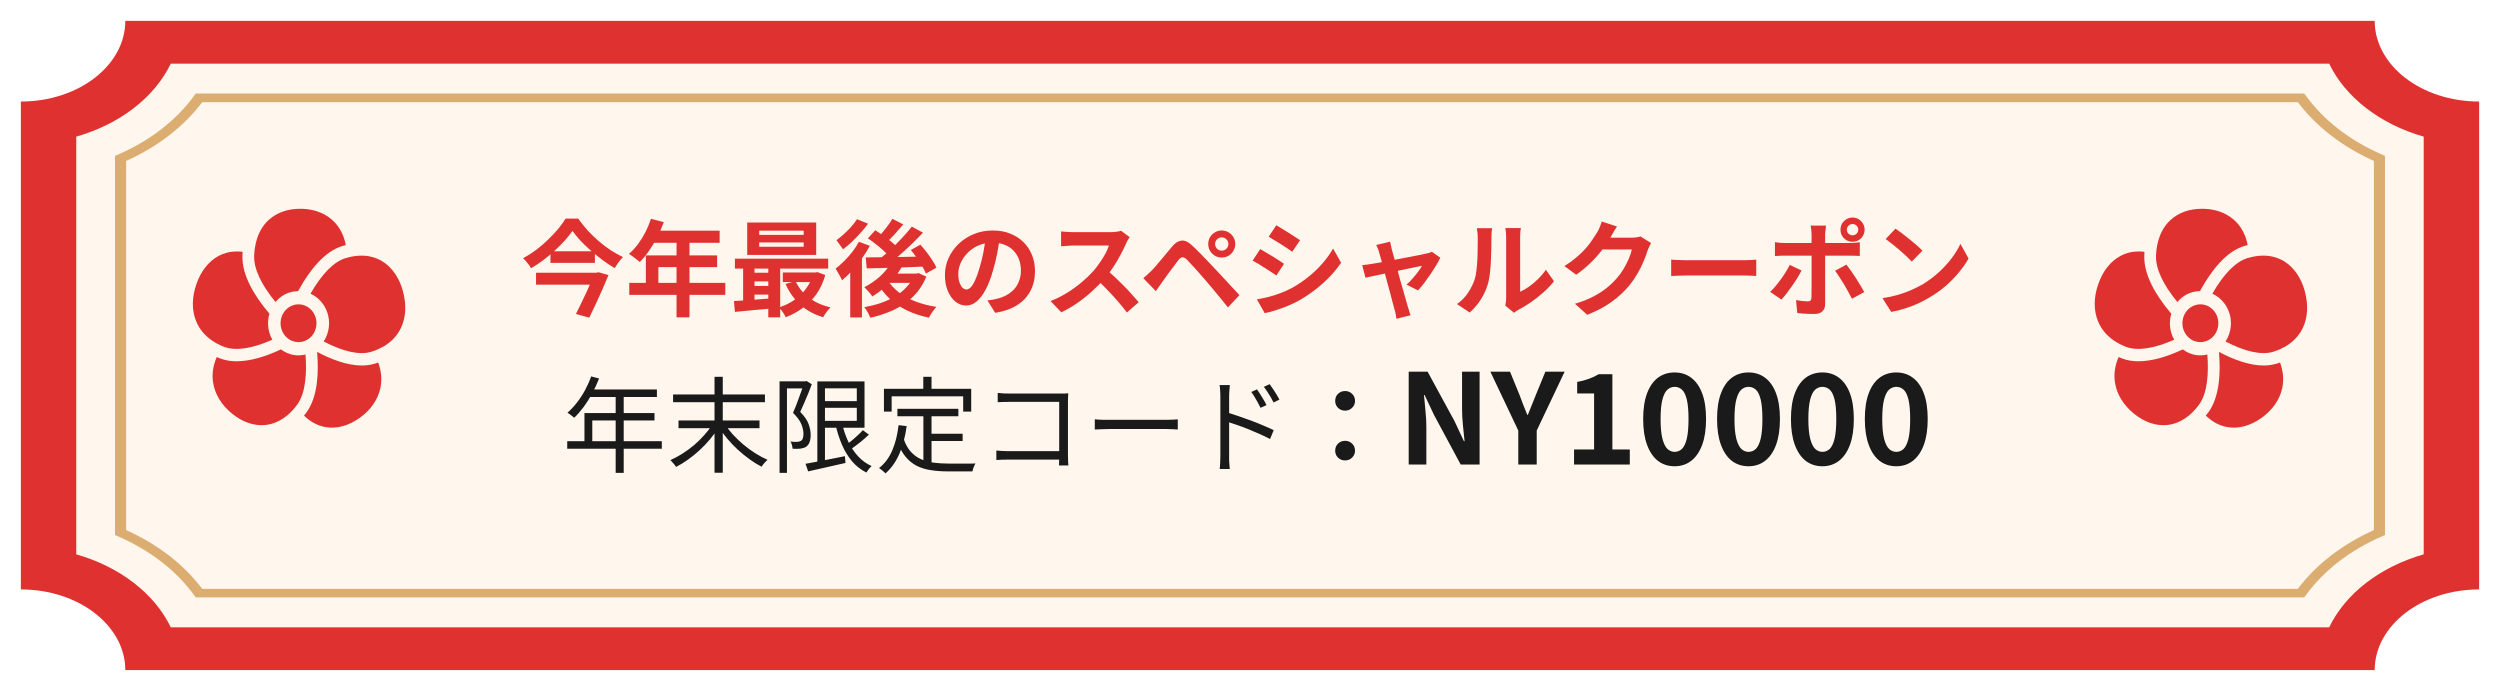<svg width="479" height="133" viewBox="0 0 479 133" fill="none" xmlns="http://www.w3.org/2000/svg">
<g filter="url(#filter0_d_122_1517)">
<path d="M24.008 124.39H454.992C454.992 115.86 463.946 108.936 475 108.936V15.454C463.956 15.454 454.992 8.538 454.992 0H24.008C24.008 8.53 15.054 15.454 4 15.454V108.936C15.044 108.936 24.008 115.852 24.008 124.39Z" fill="#E03131"/>
<path d="M14.609 22.18C22.969 19.788 29.62 14.65 32.718 8.194H446.271C449.369 14.65 456.021 19.788 464.381 22.18V102.209C456.021 104.602 449.369 109.739 446.271 116.196H32.718C29.62 109.739 22.969 104.602 14.609 102.209V22.18Z" fill="#FFF7ED"/>
<path d="M441.497 110.46H37.503L37.195 110.042C33.758 105.306 28.708 101.406 22.576 98.751L22.035 98.514V25.868L22.576 25.63C28.708 22.983 33.758 19.075 37.195 14.339L37.503 13.921H441.497L441.805 14.339C445.242 19.075 450.292 22.975 456.424 25.63L456.965 25.868V98.514L456.424 98.751C450.292 101.398 445.242 105.306 441.805 110.042L441.497 110.46ZM38.744 108.822H440.267C443.778 104.151 448.796 100.275 454.843 97.563V26.835C448.796 24.122 443.778 20.247 440.267 15.576H38.744C35.232 20.247 30.214 24.122 24.167 26.835V97.563C30.214 100.275 35.232 104.151 38.744 108.822Z" fill="#DBAD70"/>
<path d="M71.778 65.68C70.997 65.917 70.169 66.029 69.33 66.029C66.469 66.029 63.37 64.809 60.757 63.429C61.1 67.397 60.887 72.074 58.7 75.047C58.546 75.246 58.404 75.445 58.239 75.632C59.48 76.838 60.911 77.597 62.436 77.846C64.565 78.194 66.811 77.572 68.916 76.067C71.021 74.562 72.392 72.597 72.877 70.382C73.22 68.79 73.078 67.123 72.463 65.456C72.239 65.543 72.014 65.618 71.778 65.693V65.68Z" fill="#E03131"/>
<path d="M58.511 63.926C58.085 64.026 57.648 64.088 57.198 64.088C56.619 64.088 56.063 64.001 55.531 63.827C55.153 63.702 54.786 63.553 54.455 63.354C54.242 63.23 54.029 63.093 53.828 62.944C53.663 63.018 53.497 63.093 53.332 63.167C50.86 64.287 47.987 65.22 45.327 65.22C44.239 65.22 43.175 65.058 42.205 64.685C41.98 64.598 41.756 64.511 41.531 64.411C40.822 66.029 40.573 67.683 40.833 69.3C41.176 71.539 42.429 73.592 44.44 75.234C46.45 76.876 48.649 77.635 50.801 77.436C52.35 77.286 53.805 76.627 55.129 75.507C55.413 75.259 55.696 74.997 55.968 74.699C56.24 74.413 56.489 74.114 56.749 73.778C56.808 73.704 56.867 73.629 56.926 73.554C58.581 71.315 58.806 67.472 58.534 63.901L58.511 63.926Z" fill="#E03131"/>
<path d="M42.702 62.359C42.785 62.396 42.867 62.434 42.962 62.458C45.138 63.279 48.318 62.807 52.185 61.09C51.676 60.207 51.381 59.175 51.357 58.08C51.357 58.03 51.357 57.98 51.357 57.931C51.357 57.57 51.393 57.209 51.452 56.861C51.499 56.599 51.546 56.351 51.629 56.102C51.511 55.965 51.393 55.816 51.275 55.679C48.78 52.681 46.344 48.763 46.45 45.006C46.45 44.745 46.474 44.496 46.486 44.247C46.119 44.197 45.752 44.173 45.398 44.173C44.121 44.173 42.926 44.471 41.85 45.056C39.935 46.101 38.469 47.979 37.605 50.504C36.742 53.029 36.73 55.468 37.582 57.545C38.185 59.05 39.237 60.306 40.668 61.277C40.975 61.488 41.307 61.687 41.661 61.874C42.004 62.048 42.359 62.222 42.725 62.371L42.702 62.359Z" fill="#E03131"/>
<path d="M55.259 52.121C55.625 51.984 56.004 51.885 56.394 51.835C56.63 51.798 56.879 51.785 57.127 51.773C57.221 51.611 57.304 51.45 57.399 51.276C59.338 47.842 62.117 44.197 65.558 43.153C65.794 43.078 66.019 43.016 66.255 42.954C65.924 41.2 65.191 39.719 64.091 38.562C62.566 36.97 60.402 36.075 57.86 36C57.73 36 57.6 36 57.47 36C55.081 36 53.024 36.746 51.475 38.152C50.304 39.222 49.489 40.665 49.063 42.381C48.968 42.755 48.885 43.153 48.826 43.551C48.767 43.949 48.732 44.347 48.708 44.77C48.708 44.869 48.708 44.969 48.696 45.056C48.625 47.481 50.032 50.517 52.787 53.863C53.45 53.067 54.289 52.457 55.259 52.096V52.121Z" fill="#E03131"/>
<path d="M77.216 51.81C76.507 49.236 75.147 47.258 73.303 46.101C71.967 45.267 70.418 44.894 68.727 44.994C68.36 45.019 67.982 45.056 67.591 45.131C67.213 45.193 66.835 45.28 66.456 45.392C66.362 45.417 66.279 45.442 66.184 45.467C63.973 46.138 61.656 48.489 59.492 52.271C60.426 52.694 61.242 53.365 61.845 54.199C62.081 54.522 62.282 54.871 62.46 55.244C62.566 55.48 62.661 55.717 62.744 55.965C62.803 56.139 62.85 56.314 62.885 56.488C62.945 56.736 62.992 56.998 63.016 57.246C63.039 57.47 63.051 57.707 63.051 57.943C63.051 58.13 63.051 58.304 63.027 58.478C62.933 59.573 62.578 60.58 62.011 61.426C65.771 63.392 68.916 64.076 71.139 63.404C71.233 63.379 71.316 63.342 71.399 63.317C71.777 63.193 72.144 63.056 72.487 62.894C72.841 62.732 73.184 62.558 73.516 62.372C74.993 61.501 76.117 60.307 76.814 58.851C77.784 56.824 77.914 54.398 77.205 51.823L77.216 51.81Z" fill="#E03131"/>
<path d="M57.198 61.55C59.098 61.55 60.639 59.93 60.639 57.931C60.639 55.931 59.098 54.311 57.198 54.311C55.298 54.311 53.757 55.931 53.757 57.931C53.757 59.93 55.298 61.55 57.198 61.55Z" fill="#E03131"/>
<path d="M436.173 65.68C435.392 65.917 434.565 66.029 433.725 66.029C430.864 66.029 427.766 64.809 425.152 63.429C425.495 67.397 425.282 72.074 423.095 75.047C422.941 75.246 422.799 75.445 422.634 75.632C423.875 76.838 425.306 77.597 426.831 77.846C428.96 78.194 431.206 77.572 433.311 76.067C435.416 74.562 436.787 72.597 437.272 70.382C437.615 68.79 437.473 67.123 436.858 65.456C436.634 65.543 436.409 65.618 436.173 65.693V65.68Z" fill="#E03131"/>
<path d="M422.906 63.926C422.48 64.026 422.042 64.088 421.593 64.088C421.014 64.088 420.458 64.001 419.926 63.827C419.547 63.702 419.181 63.553 418.85 63.354C418.637 63.23 418.424 63.093 418.223 62.944C418.058 63.018 417.892 63.093 417.727 63.167C415.255 64.287 412.382 65.22 409.721 65.22C408.634 65.22 407.569 65.058 406.6 64.685C406.375 64.598 406.151 64.511 405.926 64.411C405.216 66.029 404.968 67.683 405.228 69.3C405.571 71.539 406.825 73.592 408.835 75.234C410.845 76.876 413.044 77.635 415.196 77.436C416.745 77.286 418.2 76.627 419.524 75.507C419.808 75.259 420.091 74.997 420.363 74.699C420.635 74.413 420.884 74.114 421.144 73.778C421.203 73.704 421.262 73.629 421.321 73.554C422.976 71.315 423.201 67.472 422.929 63.901L422.906 63.926Z" fill="#E03131"/>
<path d="M407.097 62.359C407.18 62.396 407.262 62.434 407.357 62.458C409.533 63.279 412.713 62.807 416.58 61.09C416.072 60.207 415.776 59.175 415.752 58.08C415.752 58.03 415.752 57.98 415.752 57.931C415.752 57.57 415.788 57.209 415.847 56.861C415.894 56.599 415.941 56.351 416.024 56.102C415.906 55.965 415.788 55.816 415.67 55.679C413.175 52.681 410.739 48.763 410.845 45.006C410.845 44.745 410.869 44.496 410.881 44.247C410.514 44.197 410.147 44.173 409.793 44.173C408.516 44.173 407.321 44.471 406.245 45.056C404.33 46.101 402.864 47.979 402.001 50.504C401.137 53.029 401.126 55.468 401.977 57.545C402.58 59.05 403.632 60.306 405.063 61.277C405.37 61.488 405.702 61.687 406.056 61.874C406.399 62.048 406.754 62.222 407.121 62.371L407.097 62.359Z" fill="#E03131"/>
<path d="M419.654 52.121C420.02 51.984 420.399 51.885 420.789 51.835C421.025 51.798 421.274 51.785 421.522 51.773C421.616 51.611 421.699 51.45 421.794 51.276C423.733 47.842 426.512 44.197 429.953 43.153C430.189 43.078 430.414 43.016 430.65 42.954C430.319 41.2 429.586 39.719 428.486 38.562C426.961 36.97 424.797 36.075 422.255 36C422.125 36 421.995 36 421.865 36C419.476 36 417.419 36.746 415.87 38.152C414.699 39.222 413.883 40.665 413.458 42.381C413.363 42.755 413.28 43.153 413.221 43.551C413.162 43.949 413.127 44.347 413.103 44.77C413.103 44.869 413.103 44.969 413.091 45.056C413.02 47.481 414.427 50.517 417.182 53.863C417.844 53.067 418.684 52.457 419.654 52.096V52.121Z" fill="#E03131"/>
<path d="M441.611 51.81C440.902 49.236 439.542 47.258 437.698 46.101C436.362 45.267 434.813 44.894 433.122 44.994C432.755 45.019 432.377 45.056 431.986 45.131C431.608 45.193 431.23 45.28 430.851 45.392C430.757 45.417 430.674 45.442 430.579 45.467C428.368 46.138 426.051 48.489 423.887 52.271C424.821 52.694 425.637 53.365 426.24 54.199C426.476 54.522 426.677 54.871 426.855 55.244C426.961 55.48 427.056 55.717 427.139 55.965C427.198 56.139 427.245 56.314 427.28 56.488C427.34 56.736 427.387 56.998 427.41 57.246C427.434 57.47 427.446 57.707 427.446 57.943C427.446 58.13 427.446 58.304 427.422 58.478C427.328 59.573 426.973 60.58 426.405 61.426C430.166 63.392 433.311 64.076 435.534 63.404C435.628 63.379 435.711 63.342 435.794 63.317C436.172 63.193 436.539 63.056 436.882 62.894C437.236 62.732 437.579 62.558 437.91 62.372C439.388 61.501 440.512 60.307 441.209 58.851C442.179 56.824 442.309 54.398 441.6 51.823L441.611 51.81Z" fill="#E03131"/>
<path d="M421.593 61.55C423.493 61.55 425.034 59.93 425.034 57.931C425.034 55.931 423.493 54.311 421.593 54.311C419.693 54.311 418.152 55.931 418.152 57.931C418.152 59.93 419.693 61.55 421.593 61.55Z" fill="#E03131"/>
<path d="M109.685 40.24C109.271 40.84 108.778 41.46 108.205 42.1C107.631 42.727 106.998 43.36 106.305 44C105.625 44.627 104.898 45.233 104.125 45.82C103.365 46.393 102.571 46.92 101.745 47.4C101.651 47.213 101.518 47 101.345 46.76C101.171 46.52 100.985 46.287 100.785 46.06C100.598 45.833 100.411 45.64 100.225 45.48C101.078 45.013 101.911 44.48 102.725 43.88C103.538 43.267 104.298 42.613 105.005 41.92C105.725 41.227 106.371 40.54 106.945 39.86C107.518 39.167 107.991 38.507 108.365 37.88H110.785C111.331 38.653 111.931 39.407 112.585 40.14C113.251 40.86 113.951 41.54 114.685 42.18C115.431 42.82 116.198 43.4 116.985 43.92C117.785 44.44 118.578 44.887 119.365 45.26C119.058 45.553 118.771 45.887 118.505 46.26C118.238 46.633 117.998 47.007 117.785 47.38C117.011 46.927 116.238 46.413 115.465 45.84C114.705 45.267 113.958 44.667 113.225 44.04C112.505 43.4 111.838 42.76 111.225 42.12C110.625 41.467 110.111 40.84 109.685 40.24ZM105.465 44.14H113.985V46.36H105.465V44.14ZM102.705 48.26H114.285V50.54H102.705V48.26ZM113.885 48.26H114.245L114.665 48.16L116.585 48.7C116.251 49.527 115.878 50.413 115.465 51.36C115.051 52.293 114.625 53.233 114.185 54.18C113.758 55.113 113.331 56.007 112.905 56.86L110.345 56.16C110.665 55.533 110.991 54.873 111.325 54.18C111.671 53.473 112.005 52.773 112.325 52.08C112.645 51.387 112.938 50.733 113.205 50.12C113.485 49.507 113.711 48.98 113.885 48.54V48.26ZM124.725 37.92L127.185 38.56C126.825 39.547 126.398 40.513 125.905 41.46C125.425 42.407 124.898 43.287 124.325 44.1C123.765 44.9 123.185 45.6 122.585 46.2C122.425 46.067 122.218 45.9 121.965 45.7C121.711 45.487 121.451 45.287 121.185 45.1C120.931 44.913 120.705 44.76 120.505 44.64C121.118 44.12 121.691 43.507 122.225 42.8C122.758 42.08 123.238 41.307 123.665 40.48C124.091 39.64 124.445 38.787 124.725 37.92ZM125.165 40.2H137.885V42.52H124.005L125.165 40.2ZM123.745 44.94H137.405V47.18H126.145V51.38H123.745V44.94ZM120.565 50.2H138.965V52.5H120.565V50.2ZM129.625 41.4H132.105V56.8H129.625V41.4ZM145.465 42.46V43.28H153.985V42.46H145.465ZM145.465 40.2V41H153.985V40.2H145.465ZM143.165 38.64H156.385V44.84H143.165V38.64ZM140.805 45.56H158.685V47.46H140.805V45.56ZM149.985 48.2H156.525V50.04H149.985V48.2ZM143.885 48.26H148.425V49.92H143.885V48.26ZM143.885 50.78H148.425V52.44H143.885V50.78ZM152.425 49.86C152.985 51.087 153.838 52.14 154.985 53.02C156.145 53.9 157.525 54.527 159.125 54.9C158.978 55.047 158.811 55.227 158.625 55.44C158.438 55.667 158.265 55.9 158.105 56.14C157.945 56.38 157.811 56.593 157.705 56.78C155.985 56.26 154.525 55.46 153.325 54.38C152.138 53.3 151.198 51.973 150.505 50.4L152.425 49.86ZM155.805 48.2H156.245L156.645 48.14L158.125 48.7C157.725 50.087 157.158 51.307 156.425 52.36C155.691 53.4 154.825 54.28 153.825 55C152.838 55.733 151.745 56.327 150.545 56.78C150.411 56.487 150.218 56.153 149.965 55.78C149.711 55.42 149.471 55.127 149.245 54.9C150.018 54.66 150.751 54.34 151.445 53.94C152.151 53.54 152.791 53.067 153.365 52.52C153.938 51.973 154.431 51.367 154.845 50.7C155.271 50.033 155.591 49.32 155.805 48.56V48.2ZM140.625 53.68C141.305 53.64 142.065 53.593 142.905 53.54C143.745 53.473 144.631 53.407 145.565 53.34C146.498 53.26 147.438 53.18 148.385 53.1V55.06C147.038 55.18 145.698 55.3 144.365 55.42C143.045 55.553 141.858 55.667 140.805 55.76L140.625 53.68ZM147.205 46.18H149.485V56.8H147.205V46.18ZM142.385 46.22H144.565V54.4H142.385V46.22ZM170.725 46.32L172.865 47C172.438 47.773 171.918 48.527 171.305 49.26C170.691 49.98 170.025 50.64 169.305 51.24C168.598 51.84 167.878 52.36 167.145 52.8C167.051 52.653 166.911 52.467 166.725 52.24C166.538 52.013 166.338 51.787 166.125 51.56C165.925 51.333 165.751 51.153 165.605 51.02C166.645 50.5 167.625 49.833 168.545 49.02C169.465 48.193 170.191 47.293 170.725 46.32ZM170.985 37.92L173.065 39C172.531 39.627 171.978 40.26 171.405 40.9C170.831 41.527 170.305 42.053 169.825 42.48L168.185 41.54C168.491 41.22 168.818 40.853 169.165 40.44C169.511 40.027 169.845 39.6 170.165 39.16C170.485 38.72 170.758 38.307 170.985 37.92ZM174.705 39.42L176.845 40.58C176.138 41.327 175.371 42.1 174.545 42.9C173.718 43.687 172.885 44.44 172.045 45.16C171.205 45.867 170.411 46.487 169.665 47.02L168.065 45.98C168.625 45.553 169.205 45.08 169.805 44.56C170.405 44.027 170.998 43.467 171.585 42.88C172.185 42.28 172.751 41.687 173.285 41.1C173.818 40.513 174.291 39.953 174.705 39.42ZM166.285 41.66L167.705 40.12C168.198 40.427 168.711 40.773 169.245 41.16C169.791 41.533 170.305 41.92 170.785 42.32C171.265 42.707 171.645 43.073 171.925 43.42L170.385 45.16C170.118 44.813 169.751 44.433 169.285 44.02C168.831 43.607 168.338 43.193 167.805 42.78C167.285 42.367 166.778 41.993 166.285 41.66ZM174.505 43.9L176.345 42.88C176.745 43.32 177.145 43.8 177.545 44.32C177.945 44.84 178.311 45.36 178.645 45.88C178.978 46.387 179.238 46.853 179.425 47.28L177.405 48.42C177.245 48.007 177.011 47.54 176.705 47.02C176.398 46.487 176.051 45.947 175.665 45.4C175.278 44.853 174.891 44.353 174.505 43.9ZM165.865 45.32C166.838 45.307 167.958 45.293 169.225 45.28C170.491 45.267 171.831 45.247 173.245 45.22C174.671 45.193 176.091 45.167 177.505 45.14L177.425 47.06C176.078 47.113 174.718 47.167 173.345 47.22C171.985 47.26 170.678 47.3 169.425 47.34C168.171 47.367 167.051 47.393 166.065 47.42L165.865 45.32ZM170.025 49.62C170.585 50.513 171.318 51.313 172.225 52.02C173.131 52.713 174.191 53.293 175.405 53.76C176.631 54.227 177.971 54.573 179.425 54.8C179.251 54.973 179.071 55.18 178.885 55.42C178.711 55.66 178.545 55.907 178.385 56.16C178.225 56.413 178.091 56.647 177.985 56.86C176.465 56.553 175.078 56.1 173.825 55.5C172.585 54.913 171.485 54.18 170.525 53.3C169.578 52.42 168.771 51.393 168.105 50.22L170.025 49.62ZM170.525 48.42H175.905V50.2H168.945L170.525 48.42ZM175.145 48.42H175.585L175.985 48.32L177.485 49C177.031 50.12 176.445 51.113 175.725 51.98C175.018 52.833 174.198 53.58 173.265 54.22C172.331 54.86 171.311 55.393 170.205 55.82C169.111 56.26 167.958 56.613 166.745 56.88C166.638 56.587 166.471 56.233 166.245 55.82C166.031 55.42 165.818 55.1 165.605 54.86C166.698 54.66 167.745 54.393 168.745 54.06C169.745 53.713 170.665 53.287 171.505 52.78C172.358 52.26 173.091 51.667 173.705 51C174.331 50.32 174.811 49.567 175.145 48.74V48.42ZM164.565 42.32L166.665 43.1C166.238 43.9 165.731 44.707 165.145 45.52C164.571 46.333 163.958 47.1 163.305 47.82C162.651 48.54 161.998 49.167 161.345 49.7C161.278 49.527 161.165 49.3 161.005 49.02C160.858 48.74 160.698 48.46 160.525 48.18C160.365 47.887 160.218 47.653 160.085 47.48C160.645 47.053 161.198 46.567 161.745 46.02C162.305 45.473 162.825 44.887 163.305 44.26C163.798 43.62 164.218 42.973 164.565 42.32ZM164.205 38L166.325 38.86C165.911 39.433 165.431 40.02 164.885 40.62C164.351 41.22 163.798 41.793 163.225 42.34C162.651 42.887 162.085 43.36 161.525 43.76C161.418 43.6 161.285 43.413 161.125 43.2C160.978 42.987 160.825 42.773 160.665 42.56C160.518 42.333 160.385 42.153 160.265 42.02C160.745 41.673 161.231 41.273 161.725 40.82C162.231 40.367 162.698 39.893 163.125 39.4C163.565 38.907 163.925 38.44 164.205 38ZM162.905 46.64L164.945 44.6L165.145 44.68V56.82H162.905V46.64ZM191.585 41.3C191.451 42.313 191.278 43.393 191.065 44.54C190.851 45.687 190.565 46.847 190.205 48.02C189.818 49.367 189.365 50.527 188.845 51.5C188.325 52.473 187.751 53.227 187.125 53.76C186.511 54.28 185.838 54.54 185.105 54.54C184.371 54.54 183.691 54.293 183.065 53.8C182.451 53.293 181.958 52.6 181.585 51.72C181.225 50.84 181.045 49.84 181.045 48.72C181.045 47.56 181.278 46.467 181.745 45.44C182.211 44.413 182.858 43.507 183.685 42.72C184.525 41.92 185.498 41.293 186.605 40.84C187.725 40.387 188.931 40.16 190.225 40.16C191.465 40.16 192.578 40.36 193.565 40.76C194.565 41.16 195.418 41.713 196.125 42.42C196.831 43.127 197.371 43.953 197.745 44.9C198.118 45.847 198.305 46.867 198.305 47.96C198.305 49.36 198.018 50.613 197.445 51.72C196.871 52.827 196.018 53.74 194.885 54.46C193.765 55.18 192.365 55.673 190.685 55.94L189.185 53.56C189.571 53.52 189.911 53.473 190.205 53.42C190.498 53.367 190.778 53.307 191.045 53.24C191.685 53.08 192.278 52.853 192.825 52.56C193.385 52.253 193.871 51.88 194.285 51.44C194.698 50.987 195.018 50.46 195.245 49.86C195.485 49.26 195.605 48.6 195.605 47.88C195.605 47.093 195.485 46.373 195.245 45.72C195.005 45.067 194.651 44.5 194.185 44.02C193.718 43.527 193.151 43.153 192.485 42.9C191.818 42.633 191.051 42.5 190.185 42.5C189.118 42.5 188.178 42.693 187.365 43.08C186.551 43.453 185.865 43.94 185.305 44.54C184.745 45.14 184.318 45.787 184.025 46.48C183.745 47.173 183.605 47.833 183.605 48.46C183.605 49.127 183.685 49.687 183.845 50.14C184.005 50.58 184.198 50.913 184.425 51.14C184.665 51.353 184.918 51.46 185.185 51.46C185.465 51.46 185.738 51.32 186.005 51.04C186.285 50.747 186.558 50.307 186.825 49.72C187.091 49.133 187.358 48.393 187.625 47.5C187.931 46.54 188.191 45.513 188.405 44.42C188.618 43.327 188.771 42.26 188.865 41.22L191.585 41.3ZM216.445 41.44C216.365 41.56 216.245 41.747 216.085 42C215.938 42.253 215.825 42.487 215.745 42.7C215.465 43.327 215.118 44.027 214.705 44.8C214.305 45.573 213.845 46.353 213.325 47.14C212.818 47.913 212.278 48.64 211.705 49.32C210.958 50.16 210.131 50.993 209.225 51.82C208.331 52.633 207.385 53.387 206.385 54.08C205.398 54.76 204.385 55.347 203.345 55.84L201.285 53.68C202.365 53.267 203.411 52.747 204.425 52.12C205.438 51.493 206.378 50.813 207.245 50.08C208.111 49.347 208.858 48.633 209.485 47.94C209.925 47.433 210.338 46.893 210.725 46.32C211.125 45.747 211.478 45.18 211.785 44.62C212.091 44.047 212.318 43.52 212.465 43.04C212.331 43.04 212.091 43.04 211.745 43.04C211.398 43.04 210.991 43.04 210.525 43.04C210.071 43.04 209.591 43.04 209.085 43.04C208.578 43.04 208.091 43.04 207.625 43.04C207.171 43.04 206.771 43.04 206.425 43.04C206.078 43.04 205.831 43.04 205.685 43.04C205.405 43.04 205.111 43.053 204.805 43.08C204.498 43.093 204.205 43.113 203.925 43.14C203.658 43.153 203.451 43.167 203.305 43.18V40.34C203.505 40.353 203.751 40.373 204.045 40.4C204.338 40.427 204.631 40.447 204.925 40.46C205.231 40.473 205.485 40.48 205.685 40.48C205.858 40.48 206.131 40.48 206.505 40.48C206.878 40.48 207.305 40.48 207.785 40.48C208.265 40.48 208.758 40.48 209.265 40.48C209.785 40.48 210.278 40.48 210.745 40.48C211.225 40.48 211.638 40.48 211.985 40.48C212.331 40.48 212.585 40.48 212.745 40.48C213.185 40.48 213.585 40.453 213.945 40.4C214.318 40.347 214.605 40.287 214.805 40.22L216.445 41.44ZM211.965 47.66C212.485 48.073 213.038 48.553 213.625 49.1C214.211 49.647 214.791 50.213 215.365 50.8C215.938 51.387 216.465 51.953 216.945 52.5C217.438 53.033 217.851 53.5 218.185 53.9L215.905 55.88C215.411 55.2 214.845 54.493 214.205 53.76C213.578 53.027 212.911 52.3 212.205 51.58C211.511 50.847 210.805 50.153 210.085 49.5L211.965 47.66ZM232.818 42.76C232.818 43.107 232.938 43.407 233.178 43.66C233.432 43.9 233.732 44.02 234.078 44.02C234.438 44.02 234.738 43.9 234.978 43.66C235.232 43.407 235.358 43.107 235.358 42.76C235.358 42.4 235.232 42.1 234.978 41.86C234.738 41.607 234.438 41.48 234.078 41.48C233.732 41.48 233.432 41.607 233.178 41.86C232.938 42.1 232.818 42.4 232.818 42.76ZM231.498 42.76C231.498 42.267 231.612 41.827 231.838 41.44C232.078 41.053 232.392 40.747 232.778 40.52C233.165 40.28 233.598 40.16 234.078 40.16C234.572 40.16 235.012 40.28 235.398 40.52C235.785 40.747 236.092 41.053 236.318 41.44C236.558 41.827 236.678 42.267 236.678 42.76C236.678 43.227 236.558 43.66 236.318 44.06C236.092 44.447 235.785 44.76 235.398 45C235.012 45.227 234.572 45.34 234.078 45.34C233.598 45.34 233.165 45.227 232.778 45C232.392 44.76 232.078 44.447 231.838 44.06C231.612 43.66 231.498 43.227 231.498 42.76ZM219.058 49.3C219.365 49.047 219.638 48.807 219.878 48.58C220.118 48.353 220.398 48.087 220.718 47.78C220.945 47.54 221.205 47.253 221.498 46.92C221.792 46.587 222.105 46.213 222.438 45.8C222.785 45.387 223.138 44.967 223.498 44.54C223.858 44.1 224.212 43.673 224.558 43.26C225.145 42.553 225.752 42.167 226.378 42.1C227.005 42.02 227.705 42.353 228.478 43.1C228.932 43.513 229.392 43.96 229.858 44.44C230.338 44.92 230.805 45.4 231.258 45.88C231.725 46.36 232.158 46.82 232.558 47.26C233.012 47.727 233.518 48.267 234.078 48.88C234.652 49.493 235.232 50.12 235.818 50.76C236.418 51.4 236.972 51.993 237.478 52.54L235.278 54.9C234.838 54.34 234.365 53.753 233.858 53.14C233.352 52.527 232.858 51.933 232.378 51.36C231.898 50.773 231.458 50.253 231.058 49.8C230.778 49.453 230.458 49.087 230.098 48.7C229.752 48.3 229.405 47.907 229.058 47.52C228.712 47.133 228.392 46.787 228.098 46.48C227.805 46.173 227.572 45.927 227.398 45.74C227.065 45.42 226.778 45.273 226.538 45.3C226.312 45.313 226.052 45.5 225.758 45.86C225.572 46.113 225.345 46.413 225.078 46.76C224.812 47.107 224.538 47.473 224.258 47.86C223.978 48.247 223.705 48.62 223.438 48.98C223.185 49.34 222.958 49.653 222.758 49.92C222.532 50.24 222.305 50.567 222.078 50.9C221.852 51.22 221.645 51.513 221.458 51.78L219.058 49.3ZM244.538 39.16C244.858 39.347 245.225 39.567 245.638 39.82C246.052 40.073 246.472 40.333 246.898 40.6C247.338 40.867 247.745 41.127 248.118 41.38C248.505 41.62 248.832 41.833 249.098 42.02L247.598 44.24C247.332 44.04 247.005 43.813 246.618 43.56C246.232 43.307 245.832 43.047 245.418 42.78C245.005 42.513 244.592 42.26 244.178 42.02C243.778 41.767 243.412 41.547 243.078 41.36L244.538 39.16ZM240.818 53.36C241.578 53.227 242.338 53.067 243.098 52.88C243.872 52.68 244.638 52.433 245.398 52.14C246.172 51.847 246.918 51.507 247.638 51.12C248.772 50.48 249.825 49.76 250.798 48.96C251.785 48.16 252.665 47.307 253.438 46.4C254.225 45.493 254.885 44.567 255.418 43.62L256.958 46.34C256.025 47.727 254.872 49.033 253.498 50.26C252.138 51.487 250.638 52.573 248.998 53.52C248.318 53.907 247.572 54.267 246.758 54.6C245.958 54.933 245.165 55.22 244.378 55.46C243.605 55.713 242.918 55.893 242.318 56L240.818 53.36ZM241.458 43.72C241.792 43.907 242.165 44.127 242.578 44.38C243.005 44.62 243.432 44.873 243.858 45.14C244.285 45.407 244.685 45.66 245.058 45.9C245.445 46.14 245.765 46.353 246.018 46.54L244.558 48.78C244.265 48.58 243.932 48.36 243.558 48.12C243.185 47.867 242.785 47.607 242.358 47.34C241.945 47.06 241.532 46.8 241.118 46.56C240.718 46.32 240.345 46.113 239.998 45.94L241.458 43.72ZM266.358 42.3C266.398 42.527 266.445 42.773 266.498 43.04C266.565 43.293 266.625 43.553 266.678 43.82C266.798 44.207 266.938 44.707 267.098 45.32C267.272 45.933 267.458 46.607 267.658 47.34C267.858 48.073 268.058 48.82 268.258 49.58C268.472 50.327 268.678 51.047 268.878 51.74C269.078 52.42 269.252 53.027 269.398 53.56C269.545 54.08 269.658 54.48 269.738 54.76C269.792 54.867 269.845 55.027 269.898 55.24C269.952 55.453 270.012 55.667 270.078 55.88C270.158 56.093 270.225 56.267 270.278 56.4L267.558 57.08C267.518 56.8 267.472 56.507 267.418 56.2C267.365 55.893 267.292 55.6 267.198 55.32C267.118 55.027 267.005 54.607 266.858 54.06C266.712 53.5 266.545 52.867 266.358 52.16C266.172 51.453 265.972 50.72 265.758 49.96C265.558 49.2 265.365 48.46 265.178 47.74C264.992 47.007 264.812 46.347 264.638 45.76C264.478 45.16 264.345 44.693 264.238 44.36C264.172 44.093 264.085 43.84 263.978 43.6C263.885 43.36 263.785 43.14 263.678 42.94L266.358 42.3ZM275.958 45.38C275.758 45.82 275.485 46.32 275.138 46.88C274.805 47.44 274.438 48.013 274.038 48.6C273.638 49.187 273.238 49.747 272.838 50.28C272.438 50.8 272.058 51.253 271.698 51.64L269.498 50.54C269.845 50.233 270.212 49.86 270.598 49.42C270.985 48.98 271.345 48.54 271.678 48.1C272.025 47.647 272.278 47.26 272.438 46.94C272.292 46.967 272.012 47.02 271.598 47.1C271.198 47.18 270.712 47.28 270.138 47.4C269.565 47.52 268.938 47.653 268.258 47.8C267.592 47.933 266.918 48.073 266.238 48.22C265.558 48.367 264.912 48.507 264.298 48.64C263.685 48.76 263.145 48.873 262.678 48.98C262.212 49.073 261.858 49.147 261.618 49.2L260.998 46.8C261.318 46.773 261.625 46.74 261.918 46.7C262.212 46.66 262.518 46.613 262.838 46.56C262.998 46.533 263.278 46.487 263.678 46.42C264.092 46.353 264.578 46.267 265.138 46.16C265.712 46.053 266.325 45.94 266.978 45.82C267.632 45.687 268.292 45.56 268.958 45.44C269.625 45.307 270.252 45.187 270.838 45.08C271.425 44.96 271.938 44.86 272.378 44.78C272.818 44.687 273.138 44.613 273.338 44.56C273.512 44.533 273.692 44.493 273.878 44.44C274.065 44.373 274.225 44.307 274.358 44.24L275.958 45.38ZM288.418 54.56C288.458 54.36 288.492 54.133 288.518 53.88C288.558 53.613 288.578 53.347 288.578 53.08C288.578 52.933 288.578 52.64 288.578 52.2C288.578 51.76 288.578 51.227 288.578 50.6C288.578 49.973 288.578 49.3 288.578 48.58C288.578 47.847 288.578 47.107 288.578 46.36C288.578 45.613 288.578 44.913 288.578 44.26C288.578 43.593 288.578 43.013 288.578 42.52C288.578 42.013 288.578 41.647 288.578 41.42C288.578 40.967 288.552 40.573 288.498 40.24C288.458 39.907 288.432 39.727 288.418 39.7H291.398C291.385 39.727 291.358 39.913 291.318 40.26C291.278 40.593 291.258 40.987 291.258 41.44C291.258 41.667 291.258 42.007 291.258 42.46C291.258 42.9 291.258 43.413 291.258 44C291.258 44.573 291.258 45.187 291.258 45.84C291.258 46.493 291.258 47.14 291.258 47.78C291.258 48.407 291.258 49.007 291.258 49.58C291.258 50.14 291.258 50.62 291.258 51.02C291.258 51.42 291.258 51.713 291.258 51.9C291.805 51.66 292.372 51.333 292.958 50.92C293.545 50.507 294.118 50.027 294.678 49.48C295.252 48.92 295.758 48.32 296.198 47.68L297.738 49.88C297.192 50.6 296.525 51.307 295.738 52C294.965 52.693 294.165 53.327 293.338 53.9C292.512 54.473 291.718 54.953 290.958 55.34C290.745 55.46 290.572 55.567 290.438 55.66C290.305 55.767 290.192 55.86 290.098 55.94L288.418 54.56ZM279.158 54.26C280.038 53.647 280.758 52.907 281.318 52.04C281.878 51.173 282.292 50.32 282.558 49.48C282.705 49.04 282.812 48.5 282.878 47.86C282.958 47.207 283.018 46.513 283.058 45.78C283.098 45.033 283.118 44.3 283.118 43.58C283.132 42.847 283.138 42.173 283.138 41.56C283.138 41.16 283.118 40.82 283.078 40.54C283.052 40.247 283.012 39.973 282.958 39.72H285.898C285.885 39.747 285.865 39.86 285.838 40.06C285.825 40.247 285.805 40.473 285.778 40.74C285.765 40.993 285.758 41.26 285.758 41.54C285.758 42.127 285.752 42.813 285.738 43.6C285.725 44.373 285.698 45.167 285.658 45.98C285.618 46.793 285.558 47.567 285.478 48.3C285.398 49.02 285.292 49.633 285.158 50.14C284.852 51.273 284.392 52.327 283.778 53.3C283.178 54.26 282.452 55.12 281.598 55.88L279.158 54.26ZM316.338 42.56C316.232 42.747 316.118 42.973 315.998 43.24C315.878 43.493 315.772 43.747 315.678 44C315.505 44.587 315.258 45.26 314.938 46.02C314.632 46.767 314.245 47.547 313.778 48.36C313.325 49.16 312.798 49.933 312.198 50.68C311.238 51.827 310.118 52.867 308.838 53.8C307.572 54.733 305.998 55.573 304.118 56.32L301.758 54.2C303.118 53.8 304.292 53.34 305.278 52.82C306.265 52.3 307.125 51.747 307.858 51.16C308.592 50.56 309.245 49.927 309.818 49.26C310.285 48.74 310.712 48.153 311.098 47.5C311.485 46.833 311.818 46.173 312.098 45.52C312.378 44.867 312.565 44.293 312.658 43.8H305.918L306.838 41.54C307.025 41.54 307.312 41.54 307.698 41.54C308.098 41.54 308.545 41.54 309.038 41.54C309.545 41.54 310.038 41.54 310.518 41.54C311.012 41.54 311.438 41.54 311.798 41.54C312.172 41.54 312.425 41.54 312.558 41.54C312.865 41.54 313.172 41.52 313.478 41.48C313.798 41.44 314.072 41.38 314.298 41.3L316.338 42.56ZM309.818 39.4C309.578 39.747 309.345 40.12 309.118 40.52C308.892 40.92 308.718 41.227 308.598 41.44C308.145 42.24 307.585 43.073 306.918 43.94C306.265 44.793 305.518 45.627 304.678 46.44C303.838 47.24 302.945 47.973 301.998 48.64L299.738 46.98C300.618 46.433 301.392 45.873 302.058 45.3C302.738 44.727 303.325 44.16 303.818 43.6C304.312 43.027 304.732 42.48 305.078 41.96C305.438 41.427 305.745 40.953 305.998 40.54C306.158 40.287 306.325 39.96 306.498 39.56C306.672 39.147 306.805 38.773 306.898 38.44L309.818 39.4ZM320.198 45.74C320.438 45.753 320.745 45.773 321.118 45.8C321.492 45.813 321.878 45.827 322.278 45.84C322.692 45.853 323.072 45.86 323.418 45.86C323.752 45.86 324.165 45.86 324.658 45.86C325.152 45.86 325.685 45.86 326.258 45.86C326.845 45.86 327.445 45.86 328.058 45.86C328.685 45.86 329.305 45.86 329.918 45.86C330.532 45.86 331.112 45.86 331.658 45.86C332.205 45.86 332.692 45.86 333.118 45.86C333.558 45.86 333.905 45.86 334.158 45.86C334.625 45.86 335.065 45.847 335.478 45.82C335.892 45.78 336.232 45.753 336.498 45.74V48.88C336.272 48.867 335.932 48.847 335.478 48.82C335.025 48.793 334.585 48.78 334.158 48.78C333.905 48.78 333.558 48.78 333.118 48.78C332.678 48.78 332.185 48.78 331.638 48.78C331.092 48.78 330.512 48.78 329.898 48.78C329.298 48.78 328.685 48.78 328.058 48.78C327.432 48.78 326.825 48.78 326.238 48.78C325.665 48.78 325.132 48.78 324.638 48.78C324.158 48.78 323.752 48.78 323.418 48.78C322.845 48.78 322.258 48.793 321.658 48.82C321.058 48.833 320.572 48.853 320.198 48.88V45.74ZM353.858 40C353.858 40.307 353.965 40.567 354.178 40.78C354.392 40.98 354.652 41.08 354.958 41.08C355.252 41.08 355.505 40.98 355.718 40.78C355.932 40.567 356.038 40.307 356.038 40C356.038 39.707 355.932 39.453 355.718 39.24C355.505 39.027 355.252 38.92 354.958 38.92C354.652 38.92 354.392 39.027 354.178 39.24C353.965 39.453 353.858 39.707 353.858 40ZM352.638 40C352.638 39.573 352.738 39.187 352.938 38.84C353.152 38.493 353.432 38.213 353.778 38C354.138 37.787 354.532 37.68 354.958 37.68C355.385 37.68 355.772 37.787 356.118 38C356.465 38.213 356.738 38.493 356.938 38.84C357.152 39.187 357.258 39.573 357.258 40C357.258 40.427 357.152 40.82 356.938 41.18C356.738 41.527 356.465 41.807 356.118 42.02C355.772 42.22 355.385 42.32 354.958 42.32C354.532 42.32 354.138 42.22 353.778 42.02C353.432 41.807 353.152 41.527 352.938 41.18C352.738 40.82 352.638 40.427 352.638 40ZM349.878 39.22C349.865 39.313 349.845 39.467 349.818 39.68C349.792 39.893 349.765 40.12 349.738 40.36C349.712 40.587 349.698 40.787 349.698 40.96C349.698 41.36 349.698 41.8 349.698 42.28C349.698 42.76 349.698 43.24 349.698 43.72C349.698 44.187 349.698 44.613 349.698 45C349.698 45.267 349.698 45.64 349.698 46.12C349.698 46.6 349.698 47.14 349.698 47.74C349.698 48.34 349.698 48.967 349.698 49.62C349.698 50.26 349.698 50.887 349.698 51.5C349.698 52.1 349.698 52.647 349.698 53.14C349.698 53.62 349.698 54 349.698 54.28C349.698 54.853 349.525 55.307 349.178 55.64C348.845 55.987 348.325 56.16 347.618 56.16C347.258 56.16 346.892 56.153 346.518 56.14C346.145 56.127 345.778 56.107 345.418 56.08C345.058 56.053 344.705 56.02 344.358 55.98L344.118 53.5C344.545 53.58 344.958 53.64 345.358 53.68C345.772 53.72 346.098 53.74 346.338 53.74C346.605 53.74 346.792 53.687 346.898 53.58C347.005 53.46 347.065 53.273 347.078 53.02C347.078 52.9 347.078 52.64 347.078 52.24C347.092 51.84 347.098 51.367 347.098 50.82C347.098 50.273 347.098 49.693 347.098 49.08C347.098 48.467 347.098 47.88 347.098 47.32C347.098 46.76 347.098 46.273 347.098 45.86C347.098 45.447 347.098 45.16 347.098 45C347.098 44.76 347.098 44.4 347.098 43.92C347.098 43.427 347.098 42.907 347.098 42.36C347.098 41.813 347.098 41.347 347.098 40.96C347.098 40.693 347.078 40.38 347.038 40.02C346.998 39.647 346.958 39.38 346.918 39.22H349.878ZM340.078 42.4C340.385 42.44 340.705 42.48 341.038 42.52C341.372 42.547 341.698 42.56 342.018 42.56C342.178 42.56 342.498 42.56 342.978 42.56C343.472 42.56 344.058 42.56 344.738 42.56C345.418 42.56 346.145 42.56 346.918 42.56C347.705 42.56 348.492 42.56 349.278 42.56C350.078 42.56 350.818 42.56 351.498 42.56C352.192 42.56 352.792 42.56 353.298 42.56C353.805 42.56 354.158 42.56 354.358 42.56C354.638 42.56 354.965 42.547 355.338 42.52C355.725 42.493 356.058 42.46 356.338 42.42V45.04C356.032 45.013 355.698 45 355.338 45C354.978 44.987 354.658 44.98 354.378 44.98C354.178 44.98 353.825 44.98 353.318 44.98C352.825 44.98 352.232 44.98 351.538 44.98C350.858 44.98 350.125 44.98 349.338 44.98C348.552 44.98 347.765 44.98 346.978 44.98C346.192 44.98 345.458 44.98 344.778 44.98C344.098 44.98 343.512 44.98 343.018 44.98C342.538 44.98 342.205 44.98 342.018 44.98C341.725 44.98 341.398 44.987 341.038 45C340.692 45.013 340.372 45.033 340.078 45.06V42.4ZM345.178 47.82C344.952 48.273 344.678 48.76 344.358 49.28C344.038 49.8 343.692 50.32 343.318 50.84C342.958 51.36 342.605 51.847 342.258 52.3C341.912 52.74 341.598 53.107 341.318 53.4L339.158 51.92C339.492 51.613 339.832 51.253 340.178 50.84C340.538 50.413 340.885 49.967 341.218 49.5C341.565 49.033 341.878 48.567 342.158 48.1C342.452 47.633 342.705 47.187 342.918 46.76L345.178 47.82ZM353.778 46.7C354.032 47.02 354.312 47.4 354.618 47.84C354.938 48.28 355.258 48.753 355.578 49.26C355.898 49.753 356.198 50.24 356.478 50.72C356.758 51.187 356.998 51.6 357.198 51.96L354.838 53.24C354.625 52.813 354.378 52.353 354.098 51.86C353.832 51.367 353.552 50.873 353.258 50.38C352.965 49.887 352.672 49.427 352.378 49C352.098 48.56 351.838 48.187 351.598 47.88L353.778 46.7ZM363.178 39.8C363.525 40.04 363.932 40.333 364.398 40.68C364.865 41.027 365.345 41.407 365.838 41.82C366.345 42.22 366.818 42.613 367.258 43C367.698 43.387 368.058 43.733 368.338 44.04L366.298 46.12C366.045 45.84 365.712 45.507 365.298 45.12C364.885 44.733 364.438 44.333 363.958 43.92C363.478 43.507 363.005 43.113 362.538 42.74C362.072 42.367 361.658 42.053 361.298 41.8L363.178 39.8ZM360.678 53.12C361.718 52.973 362.698 52.767 363.618 52.5C364.538 52.233 365.392 51.927 366.178 51.58C366.965 51.233 367.685 50.873 368.338 50.5C369.472 49.82 370.512 49.047 371.458 48.18C372.405 47.313 373.232 46.413 373.938 45.48C374.645 44.533 375.205 43.613 375.618 42.72L377.178 45.54C376.672 46.433 376.045 47.327 375.298 48.22C374.565 49.113 373.732 49.967 372.798 50.78C371.865 51.58 370.858 52.3 369.778 52.94C369.098 53.353 368.365 53.747 367.578 54.12C366.792 54.48 365.958 54.8 365.078 55.08C364.212 55.373 363.305 55.6 362.358 55.76L360.678 53.12Z" fill="#E03131"/>
<path d="M113.262 68.12L114.782 68.52C114.408 69.493 113.968 70.447 113.462 71.38C112.968 72.3 112.428 73.16 111.842 73.96C111.255 74.747 110.648 75.44 110.022 76.04C109.928 75.96 109.802 75.86 109.642 75.74C109.495 75.607 109.335 75.48 109.162 75.36C109.002 75.24 108.855 75.147 108.722 75.08C109.362 74.52 109.962 73.88 110.522 73.16C111.095 72.427 111.615 71.633 112.082 70.78C112.548 69.913 112.942 69.027 113.262 68.12ZM112.962 70.62H125.862V72.06H112.222L112.962 70.62ZM111.982 75.14H125.402V76.56H113.482V81.28H111.982V75.14ZM108.682 80.54H126.802V81.98H108.682V80.54ZM117.962 71.38H119.502V86.6H117.962V71.38ZM128.962 71.58H146.562V73.06H128.962V71.58ZM130.002 76.56H145.522V78.04H130.002V76.56ZM136.902 68.2H138.482V86.58H136.902V68.2ZM136.522 77.3L137.722 77.82C137.255 78.593 136.708 79.36 136.082 80.12C135.455 80.867 134.782 81.573 134.062 82.24C133.342 82.907 132.595 83.513 131.822 84.06C131.062 84.607 130.302 85.073 129.542 85.46C129.462 85.34 129.355 85.193 129.222 85.02C129.102 84.86 128.968 84.707 128.822 84.56C128.688 84.4 128.562 84.267 128.442 84.16C129.188 83.827 129.948 83.42 130.722 82.94C131.495 82.447 132.242 81.9 132.962 81.3C133.682 80.687 134.342 80.04 134.942 79.36C135.555 78.68 136.082 77.993 136.522 77.3ZM138.862 77.22C139.302 77.913 139.828 78.6 140.442 79.28C141.068 79.947 141.742 80.587 142.462 81.2C143.195 81.813 143.955 82.367 144.742 82.86C145.528 83.353 146.302 83.767 147.062 84.1C146.942 84.193 146.808 84.32 146.662 84.48C146.515 84.64 146.375 84.8 146.242 84.96C146.122 85.12 146.015 85.273 145.922 85.42C145.162 85.033 144.395 84.56 143.622 84C142.848 83.44 142.095 82.827 141.362 82.16C140.628 81.48 139.948 80.767 139.322 80.02C138.695 79.273 138.142 78.513 137.662 77.74L138.862 77.22ZM157.462 72.86H164.922V74.14H157.462V72.86ZM154.342 84.86C154.968 84.74 155.688 84.607 156.502 84.46C157.315 84.3 158.182 84.133 159.102 83.96C160.022 83.773 160.948 83.587 161.882 83.4L162.002 84.7C160.735 84.993 159.468 85.28 158.202 85.56C156.948 85.84 155.828 86.093 154.842 86.32L154.342 84.86ZM156.602 69.08H158.062V84.98H156.602V69.08ZM157.462 69.08H165.642V77.96H157.462V76.64H164.162V70.4H157.462V69.08ZM161.342 77.12C161.622 78.36 162.015 79.52 162.522 80.6C163.028 81.667 163.655 82.607 164.402 83.42C165.148 84.233 166.015 84.86 167.002 85.3C166.895 85.393 166.775 85.513 166.642 85.66C166.508 85.807 166.388 85.96 166.282 86.12C166.175 86.28 166.082 86.42 166.002 86.54C164.948 86.007 164.035 85.293 163.262 84.4C162.502 83.493 161.862 82.447 161.342 81.26C160.822 80.06 160.402 78.753 160.082 77.34L161.342 77.12ZM165.322 78.42L166.482 79.28C165.935 79.8 165.328 80.327 164.662 80.86C163.995 81.38 163.382 81.827 162.822 82.2L161.882 81.42C162.242 81.167 162.628 80.873 163.042 80.54C163.468 80.193 163.882 79.833 164.282 79.46C164.695 79.087 165.042 78.74 165.322 78.42ZM149.362 69.06H154.482V70.42H150.782V86.6H149.362V69.06ZM154.042 69.06H154.302L154.542 69L155.542 69.62C155.342 70.167 155.115 70.753 154.862 71.38C154.608 71.993 154.348 72.607 154.082 73.22C153.828 73.833 153.575 74.4 153.322 74.92C154.135 75.747 154.668 76.52 154.922 77.24C155.188 77.96 155.322 78.627 155.322 79.24C155.335 79.8 155.268 80.28 155.122 80.68C154.988 81.067 154.775 81.367 154.482 81.58C154.335 81.687 154.162 81.767 153.962 81.82C153.775 81.873 153.575 81.92 153.362 81.96C153.148 81.987 152.908 82 152.642 82C152.375 82 152.115 81.993 151.862 81.98C151.848 81.793 151.808 81.567 151.742 81.3C151.675 81.033 151.582 80.8 151.462 80.6C151.728 80.64 151.968 80.66 152.182 80.66C152.408 80.66 152.608 80.66 152.782 80.66C152.915 80.633 153.042 80.607 153.162 80.58C153.282 80.553 153.395 80.507 153.502 80.44C153.662 80.333 153.775 80.16 153.842 79.92C153.908 79.68 153.942 79.407 153.942 79.1C153.942 78.553 153.808 77.947 153.542 77.28C153.275 76.613 152.742 75.887 151.942 75.1C152.142 74.647 152.342 74.167 152.542 73.66C152.742 73.153 152.928 72.647 153.102 72.14C153.288 71.633 153.462 71.153 153.622 70.7C153.782 70.247 153.922 69.84 154.042 69.48V69.06ZM171.942 74.32H183.622V75.76H171.942V74.32ZM177.702 79.1H184.442V80.5H177.702V79.1ZM176.922 75.04H178.482V85.18L176.922 84.96V75.04ZM172.162 77.46L173.722 77.64C173.442 79.653 172.975 81.42 172.322 82.94C171.668 84.46 170.782 85.713 169.662 86.7C169.582 86.607 169.462 86.493 169.302 86.36C169.155 86.24 169.002 86.113 168.842 85.98C168.682 85.86 168.542 85.76 168.422 85.68C169.528 84.813 170.375 83.68 170.962 82.28C171.562 80.88 171.962 79.273 172.162 77.46ZM173.122 80.04C173.468 81.067 173.922 81.893 174.482 82.52C175.042 83.147 175.688 83.627 176.422 83.96C177.155 84.293 177.962 84.52 178.842 84.64C179.735 84.76 180.695 84.82 181.722 84.82C181.868 84.82 182.108 84.82 182.442 84.82C182.775 84.82 183.148 84.82 183.562 84.82C183.988 84.82 184.422 84.82 184.862 84.82C185.302 84.82 185.702 84.82 186.062 84.82C186.422 84.82 186.695 84.813 186.882 84.8C186.815 84.92 186.742 85.073 186.662 85.26C186.582 85.447 186.508 85.633 186.442 85.82C186.388 86.007 186.348 86.173 186.322 86.32H185.322H181.642C180.455 86.32 179.355 86.24 178.342 86.08C177.342 85.933 176.435 85.653 175.622 85.24C174.822 84.827 174.108 84.24 173.482 83.48C172.855 82.72 172.328 81.733 171.902 80.52L173.122 80.04ZM176.902 68.2H178.482V71.44H176.902V68.2ZM169.362 70.5H186.082V74.86H184.542V71.94H170.842V74.86H169.362V70.5ZM191.162 71.28C191.495 71.32 191.862 71.353 192.262 71.38C192.662 71.393 193.022 71.4 193.342 71.4H203.202C203.442 71.4 203.695 71.4 203.962 71.4C204.242 71.387 204.482 71.373 204.682 71.36C204.668 71.587 204.655 71.847 204.642 72.14C204.628 72.42 204.622 72.68 204.622 72.92V83.24C204.622 83.6 204.628 83.973 204.642 84.36C204.668 84.747 204.688 85.02 204.702 85.18H202.902C202.915 85.02 202.922 84.78 202.922 84.46C202.935 84.127 202.942 83.78 202.942 83.42V73H193.362C192.988 73 192.582 73.007 192.142 73.02C191.715 73.033 191.388 73.047 191.162 73.06V71.28ZM190.902 82.32C191.155 82.347 191.482 82.373 191.882 82.4C192.295 82.427 192.708 82.44 193.122 82.44H203.842V84.06H193.162C192.762 84.06 192.348 84.067 191.922 84.08C191.508 84.093 191.168 84.113 190.902 84.14V82.32ZM209.762 76.34C209.962 76.353 210.208 76.373 210.502 76.4C210.795 76.413 211.115 76.427 211.462 76.44C211.822 76.44 212.182 76.44 212.542 76.44C212.755 76.44 213.082 76.44 213.522 76.44C213.975 76.44 214.502 76.44 215.102 76.44C215.702 76.44 216.335 76.44 217.002 76.44C217.682 76.44 218.355 76.44 219.022 76.44C219.702 76.44 220.342 76.44 220.942 76.44C221.555 76.44 222.082 76.44 222.522 76.44C222.962 76.44 223.288 76.44 223.502 76.44C224.008 76.44 224.442 76.427 224.802 76.4C225.162 76.373 225.448 76.353 225.662 76.34V78.3C225.462 78.287 225.162 78.267 224.762 78.24C224.375 78.213 223.962 78.2 223.522 78.2C223.308 78.2 222.975 78.2 222.522 78.2C222.068 78.2 221.542 78.2 220.942 78.2C220.355 78.2 219.722 78.2 219.042 78.2C218.362 78.2 217.682 78.2 217.002 78.2C216.335 78.2 215.702 78.2 215.102 78.2C214.515 78.2 213.995 78.2 213.542 78.2C213.088 78.2 212.755 78.2 212.542 78.2C211.995 78.2 211.475 78.213 210.982 78.24C210.488 78.253 210.082 78.273 209.762 78.3V76.34ZM240.842 70.6C241.015 70.84 241.215 71.14 241.442 71.5C241.668 71.847 241.888 72.207 242.102 72.58C242.328 72.953 242.515 73.3 242.662 73.62L241.522 74.14C241.362 73.793 241.182 73.447 240.982 73.1C240.795 72.74 240.595 72.393 240.382 72.06C240.182 71.713 239.968 71.393 239.742 71.1L240.842 70.6ZM243.262 69.6C243.435 69.827 243.635 70.113 243.862 70.46C244.102 70.807 244.335 71.167 244.562 71.54C244.788 71.913 244.982 72.253 245.142 72.56L244.022 73.12C243.848 72.773 243.662 72.427 243.462 72.08C243.262 71.733 243.048 71.393 242.822 71.06C242.608 70.727 242.388 70.413 242.162 70.12L243.262 69.6ZM233.822 83.5C233.822 83.313 233.822 82.94 233.822 82.38C233.822 81.82 233.822 81.153 233.822 80.38C233.822 79.593 233.822 78.767 233.822 77.9C233.822 77.033 233.822 76.193 233.822 75.38C233.822 74.567 233.822 73.847 233.822 73.22C233.822 72.593 233.822 72.14 233.822 71.86C233.822 71.58 233.808 71.24 233.782 70.84C233.768 70.44 233.728 70.087 233.662 69.78H235.642C235.602 70.087 235.568 70.44 235.542 70.84C235.515 71.227 235.502 71.567 235.502 71.86C235.502 72.38 235.502 73.007 235.502 73.74C235.502 74.46 235.502 75.233 235.502 76.06C235.502 76.873 235.502 77.687 235.502 78.5C235.502 79.3 235.502 80.053 235.502 80.76C235.502 81.453 235.502 82.047 235.502 82.54C235.502 83.02 235.502 83.34 235.502 83.5C235.502 83.7 235.502 83.947 235.502 84.24C235.515 84.533 235.535 84.82 235.562 85.1C235.588 85.393 235.608 85.647 235.622 85.86H233.702C233.742 85.54 233.768 85.16 233.782 84.72C233.808 84.28 233.822 83.873 233.822 83.5ZM235.142 75.02C235.795 75.22 236.522 75.46 237.322 75.74C238.122 76.007 238.928 76.293 239.742 76.6C240.568 76.907 241.348 77.22 242.082 77.54C242.828 77.847 243.482 78.14 244.042 78.42L243.342 80.12C242.768 79.813 242.122 79.5 241.402 79.18C240.695 78.86 239.962 78.547 239.202 78.24C238.442 77.933 237.708 77.66 237.002 77.42C236.308 77.18 235.688 76.973 235.142 76.8V75.02ZM257.722 74.68C257.188 74.68 256.735 74.5 256.362 74.14C256.002 73.78 255.822 73.34 255.822 72.82C255.822 72.26 256.002 71.807 256.362 71.46C256.735 71.1 257.188 70.92 257.722 70.92C258.255 70.92 258.702 71.1 259.062 71.46C259.435 71.807 259.622 72.26 259.622 72.82C259.622 73.34 259.435 73.78 259.062 74.14C258.702 74.5 258.255 74.68 257.722 74.68ZM257.722 84.22C257.188 84.22 256.735 84.04 256.362 83.68C256.002 83.32 255.822 82.88 255.822 82.36C255.822 81.8 256.002 81.347 256.362 81C256.735 80.64 257.188 80.46 257.722 80.46C258.255 80.46 258.702 80.64 259.062 81C259.435 81.347 259.622 81.8 259.622 82.36C259.622 82.88 259.435 83.32 259.062 83.68C258.702 84.04 258.255 84.22 257.722 84.22ZM269.906 85V67.216H273.53L278.69 76.696L280.49 80.536H280.61C280.514 79.608 280.41 78.592 280.298 77.488C280.186 76.384 280.13 75.328 280.13 74.32V67.216H283.49V85H279.866L274.754 75.496L272.954 71.68H272.834C272.914 72.64 273.01 73.656 273.122 74.728C273.234 75.8 273.29 76.848 273.29 77.872V85H269.906ZM290.906 85V78.496L285.554 67.216H289.322L291.098 71.56C291.354 72.232 291.602 72.888 291.842 73.528C292.098 74.152 292.362 74.808 292.634 75.496H292.73C293.002 74.808 293.266 74.152 293.522 73.528C293.794 72.888 294.058 72.232 294.314 71.56L296.09 67.216H299.786L294.434 78.496V85H290.906ZM301.588 85V82.12H305.428V71.392H302.188V69.184C303.084 69.008 303.852 68.8 304.492 68.56C305.148 68.32 305.756 68.032 306.316 67.696H308.932V82.12H312.268V85H301.588ZM320.856 85.336C319.64 85.336 318.576 84.992 317.664 84.304C316.768 83.6 316.072 82.576 315.576 81.232C315.08 79.888 314.832 78.24 314.832 76.288C314.832 74.32 315.08 72.68 315.576 71.368C316.072 70.04 316.768 69.04 317.664 68.368C318.576 67.696 319.64 67.36 320.856 67.36C322.072 67.36 323.128 67.696 324.024 68.368C324.936 69.04 325.64 70.04 326.136 71.368C326.632 72.68 326.88 74.32 326.88 76.288C326.88 78.24 326.632 79.888 326.136 81.232C325.64 82.576 324.936 83.6 324.024 84.304C323.128 84.992 322.072 85.336 320.856 85.336ZM320.856 82.576C321.384 82.576 321.848 82.392 322.248 82.024C322.648 81.64 322.96 80.992 323.184 80.08C323.408 79.152 323.52 77.888 323.52 76.288C323.52 74.672 323.408 73.416 323.184 72.52C322.96 71.624 322.648 71 322.248 70.648C321.848 70.296 321.384 70.12 320.856 70.12C320.36 70.12 319.904 70.296 319.488 70.648C319.088 71 318.768 71.624 318.528 72.52C318.288 73.416 318.168 74.672 318.168 76.288C318.168 77.888 318.288 79.152 318.528 80.08C318.768 80.992 319.088 81.64 319.488 82.024C319.904 82.392 320.36 82.576 320.856 82.576ZM335.013 85.336C333.797 85.336 332.733 84.992 331.821 84.304C330.925 83.6 330.229 82.576 329.733 81.232C329.237 79.888 328.989 78.24 328.989 76.288C328.989 74.32 329.237 72.68 329.733 71.368C330.229 70.04 330.925 69.04 331.821 68.368C332.733 67.696 333.797 67.36 335.013 67.36C336.229 67.36 337.285 67.696 338.181 68.368C339.093 69.04 339.797 70.04 340.293 71.368C340.789 72.68 341.037 74.32 341.037 76.288C341.037 78.24 340.789 79.888 340.293 81.232C339.797 82.576 339.093 83.6 338.181 84.304C337.285 84.992 336.229 85.336 335.013 85.336ZM335.013 82.576C335.541 82.576 336.005 82.392 336.405 82.024C336.805 81.64 337.117 80.992 337.341 80.08C337.565 79.152 337.677 77.888 337.677 76.288C337.677 74.672 337.565 73.416 337.341 72.52C337.117 71.624 336.805 71 336.405 70.648C336.005 70.296 335.541 70.12 335.013 70.12C334.517 70.12 334.061 70.296 333.645 70.648C333.245 71 332.925 71.624 332.685 72.52C332.445 73.416 332.325 74.672 332.325 76.288C332.325 77.888 332.445 79.152 332.685 80.08C332.925 80.992 333.245 81.64 333.645 82.024C334.061 82.392 334.517 82.576 335.013 82.576ZM349.169 85.336C347.953 85.336 346.889 84.992 345.977 84.304C345.081 83.6 344.385 82.576 343.889 81.232C343.393 79.888 343.145 78.24 343.145 76.288C343.145 74.32 343.393 72.68 343.889 71.368C344.385 70.04 345.081 69.04 345.977 68.368C346.889 67.696 347.953 67.36 349.169 67.36C350.385 67.36 351.441 67.696 352.337 68.368C353.249 69.04 353.953 70.04 354.449 71.368C354.945 72.68 355.193 74.32 355.193 76.288C355.193 78.24 354.945 79.888 354.449 81.232C353.953 82.576 353.249 83.6 352.337 84.304C351.441 84.992 350.385 85.336 349.169 85.336ZM349.169 82.576C349.697 82.576 350.161 82.392 350.561 82.024C350.961 81.64 351.273 80.992 351.497 80.08C351.721 79.152 351.833 77.888 351.833 76.288C351.833 74.672 351.721 73.416 351.497 72.52C351.273 71.624 350.961 71 350.561 70.648C350.161 70.296 349.697 70.12 349.169 70.12C348.673 70.12 348.217 70.296 347.801 70.648C347.401 71 347.081 71.624 346.841 72.52C346.601 73.416 346.481 74.672 346.481 76.288C346.481 77.888 346.601 79.152 346.841 80.08C347.081 80.992 347.401 81.64 347.801 82.024C348.217 82.392 348.673 82.576 349.169 82.576ZM363.325 85.336C362.109 85.336 361.045 84.992 360.133 84.304C359.237 83.6 358.541 82.576 358.045 81.232C357.549 79.888 357.301 78.24 357.301 76.288C357.301 74.32 357.549 72.68 358.045 71.368C358.541 70.04 359.237 69.04 360.133 68.368C361.045 67.696 362.109 67.36 363.325 67.36C364.541 67.36 365.597 67.696 366.493 68.368C367.405 69.04 368.109 70.04 368.605 71.368C369.101 72.68 369.349 74.32 369.349 76.288C369.349 78.24 369.101 79.888 368.605 81.232C368.109 82.576 367.405 83.6 366.493 84.304C365.597 84.992 364.541 85.336 363.325 85.336ZM363.325 82.576C363.853 82.576 364.317 82.392 364.717 82.024C365.117 81.64 365.429 80.992 365.653 80.08C365.877 79.152 365.989 77.888 365.989 76.288C365.989 74.672 365.877 73.416 365.653 72.52C365.429 71.624 365.117 71 364.717 70.648C364.317 70.296 363.853 70.12 363.325 70.12C362.829 70.12 362.373 70.296 361.957 70.648C361.557 71 361.237 71.624 360.997 72.52C360.757 73.416 360.637 74.672 360.637 76.288C360.637 77.888 360.757 79.152 360.997 80.08C361.237 80.992 361.557 81.64 361.957 82.024C362.373 82.392 362.829 82.576 363.325 82.576Z" fill="#1A1A1A"/>
</g>
<defs>
<filter id="filter0_d_122_1517" x="0" y="0" width="479" height="132.39" filterUnits="userSpaceOnUse" color-interpolation-filters="sRGB">
<feFlood flood-opacity="0" result="BackgroundImageFix"/>
<feColorMatrix in="SourceAlpha" type="matrix" values="0 0 0 0 0 0 0 0 0 0 0 0 0 0 0 0 0 0 127 0" result="hardAlpha"/>
<feOffset dy="4"/>
<feGaussianBlur stdDeviation="2"/>
<feComposite in2="hardAlpha" operator="out"/>
<feColorMatrix type="matrix" values="0 0 0 0 0 0 0 0 0 0 0 0 0 0 0 0 0 0 0.25 0"/>
<feBlend mode="normal" in2="BackgroundImageFix" result="effect1_dropShadow_122_1517"/>
<feBlend mode="normal" in="SourceGraphic" in2="effect1_dropShadow_122_1517" result="shape"/>
</filter>
</defs>
</svg>
